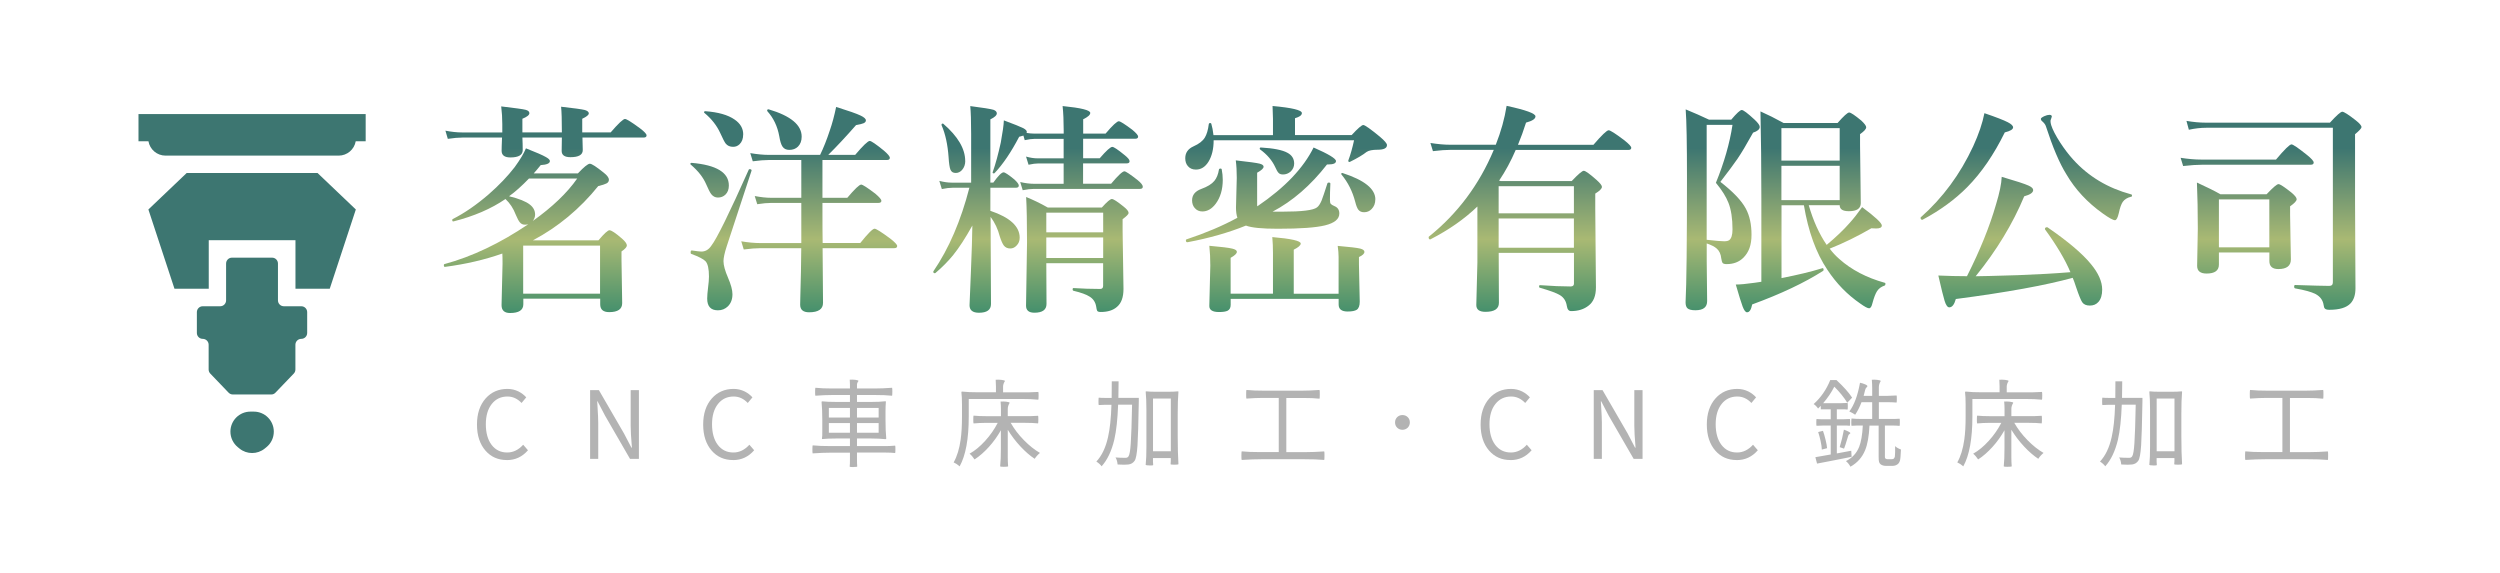 <?xml version="1.0" encoding="UTF-8"?>
<svg id="_圖層_2" data-name="圖層 2" xmlns="http://www.w3.org/2000/svg" xmlns:xlink="http://www.w3.org/1999/xlink" viewBox="0 0 480 110">
  <defs>
    <style>
      .cls-1 {
        fill: url(#_未命名漸層_29-6);
      }

      .cls-2 {
        fill: url(#_未命名漸層_29-2);
      }

      .cls-3 {
        fill: url(#_未命名漸層_29-8);
      }

      .cls-4 {
        fill: url(#_未命名漸層_29-5);
      }

      .cls-5 {
        fill: url(#_未命名漸層_29);
      }

      .cls-6 {
        fill: #b3b3b3;
      }

      .cls-7 {
        fill: #3d7671;
      }

      .cls-8 {
        fill: url(#_未命名漸層_29-7);
      }

      .cls-9 {
        fill: url(#_未命名漸層_29-4);
      }

      .cls-10 {
        fill: url(#_未命名漸層_29-3);
      }
    </style>
    <linearGradient id="_未命名漸層_29" data-name="未命名漸層 29" x1="104.66" y1="65.01" x2="104.66" y2="26.91" gradientUnits="userSpaceOnUse">
      <stop offset="0" stop-color="#21816a"/>
      <stop offset=".5" stop-color="#a9b973"/>
      <stop offset=".89" stop-color="#4d8071"/>
      <stop offset=".96" stop-color="#3d7671"/>
    </linearGradient>
    <linearGradient id="_未命名漸層_29-2" data-name="未命名漸層 29" x1="152.41" y1="65.01" x2="152.41" y2="26.91" xlink:href="#_未命名漸層_29"/>
    <linearGradient id="_未命名漸層_29-3" data-name="未命名漸層 29" x1="199.3" y1="65.01" x2="199.3" y2="26.91" xlink:href="#_未命名漸層_29"/>
    <linearGradient id="_未命名漸層_29-4" data-name="未命名漸層 29" x1="246.92" y1="65.01" x2="246.92" y2="26.91" xlink:href="#_未命名漸層_29"/>
    <linearGradient id="_未命名漸層_29-5" data-name="未命名漸層 29" x1="293.73" y1="65.01" x2="293.73" y2="26.91" xlink:href="#_未命名漸層_29"/>
    <linearGradient id="_未命名漸層_29-6" data-name="未命名漸層 29" x1="342.82" y1="65.01" x2="342.82" y2="26.91" xlink:href="#_未命名漸層_29"/>
    <linearGradient id="_未命名漸層_29-7" data-name="未命名漸層 29" x1="389.05" y1="65.01" x2="389.05" y2="26.91" xlink:href="#_未命名漸層_29"/>
    <linearGradient id="_未命名漸層_29-8" data-name="未命名漸層 29" x1="436.04" y1="65.01" x2="436.04" y2="26.91" xlink:href="#_未命名漸層_29"/>
  </defs>
  <g>
    <path class="cls-5" d="M101.44,43.06c-.28.06-.5.08-.65.08-.41,0-.73-.15-.97-.44-.22-.25-.49-.75-.8-1.49-.45-1.19-1.11-2.19-1.97-3-2.74,1.88-6.07,3.31-9.97,4.3-.17.03-.25-.06-.25-.27,0-.08.03-.14.08-.17,2.27-1.15,4.58-2.74,6.93-4.77,1.97-1.72,3.63-3.46,4.98-5.21,1.06-1.46,1.78-2.66,2.16-3.61,1.96.77,3.24,1.33,3.84,1.68.5.28.76.53.76.76,0,.45-.59.71-1.76.78-.18.22-.42.51-.71.86-.34.39-.55.64-.63.73h8.48c1.16-1.23,1.92-1.85,2.29-1.85s1.24.57,2.67,1.72c.66.52.99.97.99,1.36,0,.31-.16.55-.48.71-.29.15-.82.32-1.57.5-3.53,4.38-7.71,7.85-12.53,10.41h12.58c1.09-1.29,1.79-1.93,2.1-1.93.38,0,1.18.53,2.41,1.6.63.55.94.99.94,1.32,0,.29-.34.68-1.03,1.15v1.64l.13,8.29c0,1.15-.83,1.72-2.5,1.72-1.15,0-1.72-.5-1.72-1.51v-1.07h-14.76v1.07c0,1.12-.85,1.68-2.54,1.68-1.09,0-1.64-.5-1.64-1.51l.19-7.98c0-.87-.01-1.51-.04-1.93-3.37,1.19-7.04,2.04-11,2.56-.15.03-.23-.08-.23-.34,0-.11.03-.17.1-.19,5.32-1.44,10.7-4,16.15-7.68ZM100.3,26.41c.04.8.06,1.6.06,2.41,0,.94-.79,1.41-2.37,1.41-1.12,0-1.68-.43-1.68-1.28,0-.11,0-.43.02-.94.03-.62.05-1.15.06-1.6h-7.58c-.77,0-1.71.08-2.83.25l-.46-1.57c1.13.22,2.2.34,3.21.34h7.71v-1.6c0-1.15-.07-2.28-.21-3.4,2.62.31,4.18.52,4.68.65.49.13.73.34.73.65,0,.35-.45.71-1.34,1.07v2.62h7.58c0-2.35-.05-4-.15-4.93,2.44.27,3.95.48,4.56.63.5.15.76.37.76.65,0,.29-.42.64-1.26,1.03v2.62h5.46c1.48-1.72,2.4-2.58,2.75-2.58.29,0,1.26.6,2.9,1.81.83.63,1.24,1.08,1.24,1.34,0,.28-.19.42-.57.42h-11.74l.06,2.41c0,.91-.79,1.36-2.37,1.36-1.12,0-1.68-.4-1.68-1.2l.04-2.58h-7.58ZM102.3,42.43c3.78-2.7,6.62-5.42,8.52-8.15h-9.26c-1.36,1.41-2.63,2.55-3.82,3.4,1.89.46,3.22.99,3.99,1.6.67.52,1.01,1.16,1.01,1.93,0,.42-.15.83-.44,1.22ZM115.21,56.39v-9.24h-14.76v9.24h14.76Z"/>
    <path class="cls-2" d="M139.94,35.62c0,.74-.22,1.33-.67,1.76-.38.36-.85.55-1.43.55-.52,0-.94-.22-1.28-.65-.24-.31-.56-.94-.97-1.89-.56-1.32-1.55-2.58-2.96-3.78-.06-.04-.08-.08-.08-.13,0-.14.08-.21.25-.21,4.76.41,7.14,1.85,7.14,4.35ZM144.29,32.79l-4.77,14.53c-.41,1.26-.61,2.2-.61,2.83,0,.78.29,1.83.86,3.15.57,1.32.86,2.38.86,3.19,0,.97-.29,1.74-.88,2.33-.52.5-1.15.76-1.91.76-1.37,0-2.06-.75-2.06-2.25,0-.52.06-1.23.17-2.14.11-.85.17-1.55.17-2.1,0-1.47-.22-2.44-.65-2.92-.39-.42-1.32-.9-2.77-1.43-.07-.03-.1-.11-.1-.25,0-.29.08-.43.25-.4.95.14,1.55.21,1.81.21.78,0,1.43-.38,1.93-1.15,1.04-1.33,3.43-6.19,7.18-14.59.03-.06.08-.08.15-.08.25,0,.38.08.38.25v.06ZM142.69,25.82c0,.8-.23,1.42-.69,1.87-.35.34-.76.5-1.24.5-.62,0-1.09-.21-1.43-.63-.22-.29-.57-.96-1.03-1.99-.67-1.47-1.69-2.76-3.04-3.88-.06-.04-.08-.08-.08-.13,0-.14.08-.21.25-.21,2.46.18,4.33.71,5.61,1.6,1.11.76,1.66,1.71,1.66,2.88ZM157.47,29.72c.64-1.32,1.27-2.89,1.87-4.72.45-1.29.85-2.78,1.2-4.47,2.37.74,3.93,1.29,4.7,1.66.67.32,1.01.63,1.01.92,0,.24-.15.42-.44.55-.25.11-.73.23-1.45.36-1.96,2.24-3.74,4.14-5.33,5.71h5.17c1.51-1.78,2.44-2.67,2.79-2.67.29,0,1.2.62,2.71,1.85.77.66,1.15,1.12,1.15,1.39,0,.28-.18.42-.55.42h-12.39v7.26h4.77c1.43-1.69,2.32-2.54,2.67-2.54.28,0,1.19.59,2.73,1.76.77.66,1.15,1.11,1.15,1.34,0,.28-.19.42-.57.42h-10.75v1.15c0,2.9.01,5.08.04,6.55h7.22c1.47-1.83,2.39-2.75,2.75-2.75.29,0,1.29.63,3,1.89.9.7,1.34,1.18,1.34,1.43,0,.28-.19.42-.57.42h-13.75c.06,6.3.08,9.8.08,10.5,0,1.2-.89,1.81-2.67,1.81-1.15,0-1.72-.49-1.72-1.47,0-.24.01-.86.04-1.87.1-3.08.15-6.07.17-8.97h-7.83c-.85,0-1.92.08-3.21.25l-.48-1.57c1.3.22,2.53.34,3.7.34h7.83v-7.71h-5.75c-.74,0-1.65.08-2.71.25l-.48-1.57c1.15.22,2.21.34,3.19.34h5.75v-7.26h-6.19c-.83,0-1.87.08-3.13.25l-.48-1.57c1.3.22,2.51.34,3.61.34h9.81ZM153.92,26.24c0,.8-.24,1.44-.71,1.91-.43.42-.99.63-1.66.63-.6,0-1.04-.22-1.32-.65-.25-.38-.46-1.04-.61-1.97-.34-1.89-1.1-3.49-2.29-4.81-.03-.04-.04-.08-.04-.13,0-.15.08-.23.25-.23h.04c4.23,1.25,6.34,3,6.34,5.25Z"/>
    <path class="cls-10" d="M186.69,43.31c-1.32,2.37-2.54,4.25-3.67,5.65-.94,1.16-2.08,2.32-3.42,3.46-.03.03-.06.04-.1.04-.21,0-.31-.1-.31-.29,0-.03,0-.06.02-.08,2.98-4.37,5.28-9.71,6.91-16.04h-3.23c-.56,0-1.25.08-2.06.25l-.48-1.57c.84.22,1.64.34,2.41.34h3.7v-9.32c0-2.48-.06-4.27-.17-5.38,2.42.31,3.91.55,4.45.71.43.15.65.39.65.69,0,.36-.41.75-1.24,1.15v12.14h.57c.94-1.32,1.6-1.97,1.97-1.97.27,0,.95.46,2.06,1.36.57.53.86.92.86,1.18,0,.28-.19.42-.57.42h-4.89v4.43c3.75,1.26,5.63,2.98,5.63,5.17,0,.6-.2,1.11-.61,1.51-.34.36-.73.55-1.2.55-.53,0-.94-.19-1.24-.57-.25-.34-.51-.92-.78-1.76-.35-1.39-.94-2.63-1.76-3.74l.08,16.73c0,1.12-.77,1.68-2.31,1.68-1.2,0-1.81-.48-1.81-1.43,0-.31.09-2.51.27-6.61.15-3.58.24-6.48.27-8.69ZM185.33,30.9c0,.67-.2,1.24-.59,1.7-.35.41-.76.61-1.24.61-.52,0-.86-.22-1.03-.67-.15-.39-.27-1.17-.34-2.33-.17-2.44-.62-4.49-1.34-6.15-.01-.03-.02-.06-.02-.08,0-.17.08-.25.25-.25.04,0,.08.01.1.04,2.8,2.42,4.2,4.8,4.2,7.14ZM196.5,26.03c-.06.03-.33.1-.82.23-1.54,2.95-3.11,5.27-4.7,6.95-.04.06-.1.08-.17.08-.15,0-.23-.06-.23-.19,0-.03,0-.05.02-.06.55-1.54,1.06-3.43,1.55-5.67.36-1.96.56-3.38.59-4.26,1.96.73,3.2,1.23,3.72,1.49.46.25.69.49.69.71,0,.08-.02.15-.06.21.52.08,1.01.13,1.47.13h5.67v-.57c0-1.81-.07-3.38-.21-4.72,3.54.35,5.31.79,5.31,1.32,0,.38-.46.78-1.36,1.22v2.75h4.3c1.34-1.58,2.19-2.37,2.54-2.37.28,0,1.15.55,2.6,1.64.74.62,1.11,1.05,1.11,1.3,0,.28-.19.42-.57.42h-9.99v3.74h3.19c1.26-1.46,2.06-2.18,2.41-2.18.29,0,1.07.52,2.33,1.55.66.52.99.92.99,1.2s-.19.42-.57.42h-8.36v3.91h5.38c1.34-1.6,2.2-2.39,2.56-2.39.25,0,1.08.55,2.5,1.66.69.56,1.03.99,1.03,1.3,0,.28-.19.42-.57.42h-20.35c-.57,0-1.29.08-2.14.25l-.48-1.57c.95.22,1.85.34,2.71.34h5.63v-3.91h-4.85c-.5,0-1.13.08-1.89.25l-.48-1.57c.77.22,1.5.34,2.2.34h5.02v-3.74h-5.58c-.48,0-1.11.08-1.89.25l-.25-.86ZM211.81,50.53h-10.92c.03,2.55.04,5.16.04,7.83,0,1.12-.78,1.68-2.33,1.68-1.06,0-1.6-.45-1.6-1.34l.19-12.11c0-3.89-.06-6.81-.17-8.76,1.33.53,2.72,1.2,4.16,2.02h10.37c.98-1.09,1.62-1.64,1.93-1.64s1.05.49,2.27,1.47c.63.5.94.9.94,1.2,0,.25-.39.65-1.15,1.2v2.2l.17,11.19c0,1.6-.41,2.74-1.24,3.44-.74.66-1.78.99-3.11.99-.36,0-.6-.07-.69-.21-.08-.13-.15-.41-.21-.86-.14-.81-.55-1.44-1.24-1.87-.62-.41-1.65-.78-3.11-1.13-.11-.03-.17-.13-.17-.29,0-.15.06-.23.17-.23,1.74.11,3.44.17,5.12.17.38,0,.57-.2.57-.59v-4.35ZM211.81,44.61v-3.78h-10.92v3.78h10.92ZM211.81,49.54v-3.95h-10.92v3.95h10.92Z"/>
    <path class="cls-9" d="M232.97,25.94h11.44v-3.13c0-.32-.03-1.14-.08-2.46,3.75.34,5.63.79,5.63,1.36,0,.41-.44.73-1.32.99v3.23h10.88c1.19-1.29,1.93-1.93,2.23-1.93s1.37.75,3.19,2.25c.91.77,1.36,1.3,1.36,1.6,0,.6-.6.9-1.81.9-.98,0-1.68.14-2.1.42-.7.56-1.77,1.2-3.21,1.91-.03.01-.06.02-.08.02-.15,0-.23-.08-.23-.23,0-.03,0-.06.02-.1.42-1.11.78-2.39,1.09-3.84h-26.96c0,1.67-.33,3.04-.99,4.12-.63,1.01-1.44,1.51-2.41,1.51-.66,0-1.18-.22-1.55-.67-.34-.39-.5-.9-.5-1.51,0-1.05.53-1.81,1.6-2.29,1.04-.46,1.76-1.02,2.16-1.68.36-.59.62-1.45.76-2.58.03-.14.12-.21.27-.21.1,0,.17.04.21.13.18.59.32,1.32.42,2.2ZM244.34,40.64h1.89c3.72,0,5.93-.27,6.63-.82.31-.22.6-.66.88-1.3.22-.56.6-1.67,1.13-3.34.04-.08.13-.13.25-.13.21,0,.31.07.31.21-.06,1.16-.08,2.2-.08,3.11,0,.38.05.63.15.76.11.14.35.29.71.44.63.25.94.73.94,1.43,0,1.06-.92,1.82-2.75,2.27-1.72.43-4.75.65-9.07.65-3.02,0-5.06-.2-6.11-.61-3.3,1.34-7.03,2.41-11.19,3.19-.22.04-.34-.08-.34-.38,0-.07.03-.12.08-.15,3.68-1.22,6.95-2.6,9.81-4.16-.18-.52-.27-1.17-.27-1.95l.15-5.71c0-1.25-.06-2.37-.19-3.36,2.51.28,4.03.49,4.58.63.5.13.76.32.76.59,0,.31-.41.69-1.24,1.15v6.11c0,.17.01.28.04.34,2.69-1.83,4.91-3.68,6.68-5.54,1.79-1.89,3.16-3.81,4.12-5.75,2.87,1.26,4.3,2.13,4.3,2.6,0,.43-.48.65-1.45.65h-.27c-3.12,4.02-6.61,7.04-10.46,9.07ZM234.56,32.47c.14.71.21,1.4.21,2.06,0,1.86-.46,3.39-1.36,4.6-.74.98-1.6,1.47-2.56,1.47-.6,0-1.09-.22-1.47-.67-.34-.39-.5-.88-.5-1.47,0-1.02.59-1.75,1.76-2.18,1.19-.43,2.03-.95,2.52-1.55.43-.52.73-1.25.88-2.18.03-.13.13-.19.29-.19.13,0,.2.04.23.13ZM257.01,57.38h-20.72v1.15c0,.55-.2.92-.59,1.13-.35.17-.9.25-1.66.25-1.23,0-1.85-.39-1.85-1.15l.19-7.75c0-1.36-.06-2.63-.19-3.82,2.3.2,3.77.38,4.43.55.57.14.86.34.86.61,0,.32-.4.71-1.2,1.15v6.89h8.13v-7.87c0-1.01-.04-2.01-.13-3,3.64.31,5.46.72,5.46,1.24,0,.34-.45.73-1.34,1.18v8.46h8.61v-7.05c0-.63-.06-1.34-.17-2.14,2.3.2,3.74.37,4.33.52.53.14.8.35.8.63,0,.34-.35.67-1.05.99v1.43l.15,7.14c0,.77-.19,1.29-.57,1.55-.34.22-.92.34-1.76.34-1.15,0-1.72-.45-1.72-1.34v-1.07ZM248.48,31.4c0,.6-.23,1.12-.69,1.55-.42.36-.9.55-1.45.55-.38,0-.67-.1-.86-.31-.2-.21-.41-.59-.65-1.13-.59-1.27-1.55-2.39-2.88-3.36-.06-.04-.08-.1-.08-.17,0-.14.07-.21.21-.21,2.44.14,4.14.48,5.1,1.01.87.46,1.3,1.15,1.3,2.08ZM264.06,38.29c0,.76-.24,1.37-.71,1.85-.39.41-.88.61-1.45.61-.49,0-.86-.17-1.11-.5-.21-.28-.41-.78-.59-1.51-.52-1.99-1.39-3.72-2.62-5.21-.04-.04-.06-.09-.06-.15,0-.11.06-.17.17-.17.03,0,.06,0,.1.02,4.19,1.36,6.28,3.04,6.28,5.06Z"/>
    <path class="cls-4" d="M291.02,28.78c-.91,2.13-1.97,4.09-3.19,5.9l.29.08h13.65c1.25-1.32,2.02-1.97,2.31-1.97.32,0,1.14.59,2.46,1.76.69.62,1.03,1.06,1.03,1.32,0,.35-.43.78-1.28,1.3v2.92l.13,15.08c0,1.61-.46,2.77-1.39,3.49-.88.71-2.01,1.07-3.38,1.07-.45,0-.72-.33-.82-.99-.14-.92-.57-1.61-1.3-2.06-.66-.41-1.95-.88-3.86-1.43-.11-.01-.17-.1-.17-.25,0-.17.06-.25.17-.25,2.35.17,4.31.25,5.88.25.43,0,.65-.18.65-.55v-5.9h-14.45c.03,3.09.04,6.29.04,9.6,0,1.15-.86,1.72-2.58,1.72-1.18,0-1.76-.43-1.76-1.3l.21-8.17v-10.75c-2.48,2.39-5.48,4.49-9.01,6.3-.01.01-.03.02-.04.02-.21,0-.31-.13-.31-.4,0-.06.01-.1.04-.13,5.51-4.42,9.67-9.98,12.47-16.67h-8.23c-.94,0-2.09.08-3.46.25l-.48-1.57c1.37.22,2.65.34,3.82.34h8.73c1.01-2.56,1.7-5.05,2.08-7.47,3.7.8,5.54,1.47,5.54,2.02,0,.48-.6.88-1.81,1.2-.48,1.5-.99,2.92-1.55,4.26h14.49c1.6-1.86,2.57-2.79,2.92-2.79.31,0,1.32.64,3.02,1.93.88.7,1.32,1.18,1.32,1.43,0,.28-.18.42-.55.42h-21.63ZM287.74,40.96h14.45v-5.21h-14.45v5.21ZM287.74,41.94v5.63h14.45v-5.63h-14.45Z"/>
    <path class="cls-1" d="M327.69,46.75v3.4l.08,7.66c0,1.18-.75,1.76-2.25,1.76-.76,0-1.27-.13-1.55-.4-.22-.22-.34-.6-.34-1.11.18-3.49.27-11.44.27-23.85,0-6.61-.08-11.01-.25-13.21,1.61.66,3.1,1.32,4.47,1.97h4.28c1.04-1.23,1.71-1.85,2.02-1.85s1.13.62,2.46,1.85c.66.62.99,1.08.99,1.39,0,.46-.43.83-1.28,1.11-1.25,2.25-2.24,3.92-2.98,5-.62.91-1.71,2.39-3.3,4.45,2.44,1.89,4.07,3.6,4.89,5.14.73,1.36,1.09,3.03,1.09,5.02s-.52,3.35-1.55,4.39c-.83.83-1.9,1.24-3.23,1.24-.39,0-.65-.08-.78-.23-.1-.14-.18-.43-.25-.88-.08-.8-.36-1.41-.84-1.85-.41-.38-1.06-.71-1.95-1.01ZM327.69,46.04c1.79.2,2.94.29,3.44.29.34,0,.62-.07.86-.21.43-.31.65-1,.65-2.08,0-2.09-.26-3.79-.78-5.1-.45-1.16-1.25-2.44-2.41-3.84,1.58-3.86,2.65-7.57,3.19-11.13h-4.96v22.07ZM347.28,39.4c.85,2.97,2,5.51,3.44,7.62,1.81-1.51,3.25-2.89,4.35-4.14.8-.88,1.62-1.92,2.46-3.11,2.52,1.88,3.78,3.05,3.78,3.53,0,.38-.36.57-1.09.57-.25,0-.56-.01-.92-.04-2.65,1.54-5.31,2.84-8,3.91.55.73,1.16,1.39,1.85,1.99,2.32,2.07,5.23,3.59,8.71,4.56.1.01.15.08.15.21,0,.18-.06.29-.19.34-.63.21-1.11.57-1.43,1.07-.29.45-.59,1.21-.88,2.29-.15.66-.37.99-.65.99s-.84-.3-1.68-.9c-2.49-1.71-4.6-3.87-6.32-6.49-2.17-3.22-3.67-7.35-4.51-12.39h-4.3v13.98c3.09-.6,5.7-1.23,7.83-1.89.01-.01.03-.02.04-.02.14,0,.21.1.21.31,0,.1-.03.17-.08.21-3.6,2.3-8.14,4.44-13.63,6.45-.2,1.01-.52,1.51-.99,1.51-.28,0-.56-.36-.84-1.09-.25-.66-.69-2.07-1.32-4.24.81,0,2.02-.11,3.63-.34l1.28-.19v-16.02c0-6.16-.06-11.72-.17-16.69,1.4.62,2.88,1.36,4.45,2.23h10.35c1.18-1.34,1.92-2.02,2.23-2.02s1.08.52,2.33,1.55c.63.59.94,1.02.94,1.28,0,.34-.39.78-1.18,1.32v2.16c.03,2.65.06,5.28.1,7.92.03,1.89.04,2.95.04,3.17,0,1.04-.76,1.55-2.29,1.55-1.18,0-1.76-.38-1.76-1.15h-5.94ZM353.22,30.84v-6.24h-11.19v6.24h11.19ZM353.22,38.42v-6.59h-11.19v6.59h11.19Z"/>
    <path class="cls-8" d="M386.52,24.43c0,.41-.53.73-1.6.99-2.1,4.27-4.5,7.77-7.2,10.5-2.35,2.38-5.21,4.47-8.57,6.26-.01.01-.04.02-.06.02-.22,0-.34-.13-.34-.38,0-.04.01-.08.04-.1,4.21-3.72,7.57-8.27,10.06-13.63,1.06-2.31,1.78-4.43,2.16-6.36,2.23.76,3.72,1.34,4.49,1.74.67.35,1.01.67,1.01.97ZM397.96,53.34c-5.24,1.44-12.72,2.8-22.44,4.07-.29,1.06-.71,1.6-1.26,1.6-.34,0-.64-.42-.9-1.26-.22-.7-.62-2.32-1.2-4.85,1.85.08,3.68.13,5.5.13,2.49-4.93,4.35-9.52,5.58-13.79.67-2.2,1.04-3.96,1.09-5.29,2.76.81,4.47,1.37,5.14,1.68.6.27.9.55.9.86,0,.49-.57.89-1.72,1.2-2.21,5.31-5.32,10.42-9.32,15.35.85,0,3.58-.07,8.17-.21,3.75-.14,7.09-.33,10.02-.57-.99-2.38-2.62-5.12-4.87-8.21-.01-.03-.02-.06-.02-.08,0-.22.13-.34.4-.34.04,0,.08,0,.1.02,3.91,2.69,6.68,5.03,8.31,7.03,1.46,1.75,2.18,3.39,2.18,4.93,0,1.02-.24,1.81-.71,2.35-.42.48-.97.71-1.66.71s-1.18-.22-1.47-.65c-.25-.38-.64-1.32-1.15-2.83-.28-.87-.5-1.48-.67-1.85ZM409.17,37.77c-.73.18-1.26.51-1.6.99-.29.43-.55,1.15-.76,2.16-.21.91-.46,1.36-.73,1.36-.36,0-1.14-.43-2.33-1.28-2.97-2.11-5.31-4.63-7.01-7.54-1.32-2.11-2.63-5.21-3.95-9.28-.11-.29-.33-.58-.65-.86-.2-.15-.29-.32-.29-.5,0-.14.22-.31.67-.52.38-.17.7-.25.97-.25.31,0,.46.11.46.34,0,.06-.06.23-.17.52-.06.11-.08.22-.08.34,0,.21.04.47.13.78.28.88.86,2,1.74,3.36.78,1.2,1.61,2.29,2.48,3.25,2.94,3.25,6.65,5.47,11.13,6.68.11.01.17.09.17.23s-.06.22-.17.23Z"/>
    <path class="cls-3" d="M419.16,31.87l-.48-1.57c1.41.22,2.74.34,3.99.34h14.32c1.64-1.95,2.63-2.92,2.98-2.92.28,0,1.27.67,2.96,2.02.87.7,1.3,1.19,1.3,1.47s-.19.42-.57.42h-20.81c-1.01,0-2.24.08-3.7.25ZM452.17,25.76v13.12l.08,16.46c0,1.26-.31,2.23-.94,2.9-.78.83-2.14,1.24-4.07,1.24-.43,0-.72-.08-.86-.23-.13-.13-.21-.36-.25-.71-.14-.91-.65-1.6-1.53-2.08-.8-.41-2.11-.77-3.93-1.09-.13-.03-.19-.14-.19-.34,0-.21.06-.31.19-.31,3.43.11,5.61.17,6.55.17.46,0,.69-.23.69-.69v-29.67h-24.33c-1.06,0-2.17.13-3.32.38l-.46-1.7c1.29.22,2.52.34,3.7.34h23.85c1.27-1.4,2.06-2.1,2.37-2.1s1.2.56,2.62,1.68c.71.56,1.07.99,1.07,1.28,0,.21-.41.67-1.24,1.36ZM435.71,48.47h-9.68v2.33c0,1.15-.79,1.72-2.37,1.72-1.2,0-1.81-.49-1.81-1.47l.13-7.18c0-3.25-.06-6.19-.17-8.82,1.97.9,3.48,1.65,4.51,2.25h8.86c1.23-1.3,1.99-1.95,2.29-1.95s1.11.53,2.46,1.6c.69.57,1.03,1.01,1.03,1.3,0,.32-.42.78-1.26,1.36v1.68l.15,8.52c0,1.23-.81,1.85-2.41,1.85-1.15,0-1.72-.52-1.72-1.55v-1.64ZM435.71,47.49v-9.2h-9.68v9.2h9.68Z"/>
  </g>
  <g>
    <path class="cls-6" d="M97.32,88.33c-1.68,0-3.05-.6-4.1-1.8-1.09-1.25-1.64-2.92-1.64-5.02s.56-3.77,1.67-5.02c1.08-1.21,2.47-1.82,4.18-1.82.74,0,1.45.16,2.12.49.58.29,1.07.67,1.49,1.13l-.9,1.08c-.79-.83-1.69-1.24-2.7-1.24-1.25,0-2.25.47-3.01,1.42-.77.97-1.15,2.27-1.15,3.91s.37,2.99,1.11,3.96c.74.97,1.74,1.46,3,1.46,1.14,0,2.16-.5,3.06-1.49l.92,1.06c-1.09,1.26-2.44,1.89-4.05,1.89Z"/>
    <path class="cls-6" d="M113.3,88.1v-13.19h1.69l4.82,8.32,1.42,2.72h.09v-.11c-.16-1.82-.23-3.18-.23-4.07v-6.86h1.58v13.19h-1.71l-4.81-8.33-1.42-2.72h-.07c.01.25.04.64.07,1.15.08,1.32.13,2.31.13,2.97v6.93h-1.57Z"/>
    <path class="cls-6" d="M140.75,88.33c-1.68,0-3.05-.6-4.1-1.8-1.09-1.25-1.64-2.92-1.64-5.02s.56-3.77,1.67-5.02c1.08-1.21,2.47-1.82,4.18-1.82.74,0,1.45.16,2.12.49.58.29,1.07.67,1.49,1.13l-.9,1.08c-.79-.83-1.69-1.24-2.7-1.24-1.25,0-2.25.47-3.01,1.42-.77.97-1.15,2.27-1.15,3.91s.37,2.99,1.11,3.96c.74.97,1.74,1.46,3,1.46,1.14,0,2.16-.5,3.06-1.49l.92,1.06c-1.09,1.26-2.44,1.89-4.05,1.89Z"/>
    <path class="cls-6" d="M163.88,89.68c-.47,0-.71-.03-.74-.09.04-.32.05-.77.05-1.33v-1.35h-3.58c-1.12,0-2.31.05-3.58.14-.04-.07-.05-.33-.05-.77s.02-.69.05-.77c.94.1,2.13.14,3.58.14h3.58v-1.46h-2.66c-1.12,0-2,.04-2.65.11-.05,0-.07-.04-.07-.11.06-.23.08-.69.07-1.39v-2.12c0-1.42-.05-2.59-.14-3.51,0-.07.05-.11.14-.11.65.07,1.53.11,2.65.11h2.66v-1.33h-3.33c-1.03,0-2.14.05-3.31.14-.04-.07-.05-.33-.05-.76s.02-.69.05-.77c.89.1,1.99.14,3.31.14h3.33v-.81c0-.23-.01-.52-.04-.88.32-.02.67-.02,1.03.02.43.05.65.13.65.23-.19.24-.29.48-.29.72v.72h3.37c1.06,0,2.18-.05,3.37-.14.04.07.05.33.05.77s-.02.69-.05.76c-.89-.1-2.01-.14-3.37-.14h-3.37v1.33h2.74c1.03,0,1.94-.04,2.74-.13.05,0,.07.04.07.13-.05.58-.07,1.16-.07,1.75v1.76c0,1.42.05,2.59.14,3.51,0,.08-.05.13-.14.13-.79-.08-1.7-.13-2.74-.13h-2.74v1.46h5.49c.54,0,1.15-.03,1.84-.09.04.05.05.29.05.71s-.02.66-.05.71c-.5-.06-1.12-.09-1.84-.09h-5.49v1.35c0,.56.02,1.01.05,1.33-.02.06-.26.09-.72.09ZM159.14,80.16h4.05v-1.84h-4.05v1.84ZM159.14,83.08h4.05v-1.85h-4.05v1.85ZM164.54,80.16h4.16v-1.84h-4.16v1.84ZM164.54,83.08h4.16v-1.85h-4.16v1.85Z"/>
    <path class="cls-6" d="M184.25,89.54c-.34-.31-.72-.56-1.15-.76.65-1.14,1.1-2.61,1.35-4.41.17-1.2.25-2.66.25-4.39v-2.34c0-.97-.04-1.75-.11-2.32,0-.1.04-.14.11-.14.86.1,1.95.14,3.26.14h3.26v-1.17c0-.47-.02-.88-.05-1.24.34-.02.7-.02,1.08.02.47.05.7.13.7.23-.24.36-.36.72-.36,1.08v1.08h5.08c.38,0,.95-.02,1.69-.07.04.04.05.28.05.72s-.02.7-.05.77c-.89-.1-2-.14-3.33-.14h-10.03v3.38c0,4.26-.58,7.45-1.75,9.56ZM192.82,89.63c-.46,0-.72-.03-.79-.09.1-.92.14-2.08.14-3.46v-3.47c-.66,1.16-1.43,2.24-2.32,3.22-.89.98-1.8,1.78-2.74,2.38-.28-.43-.59-.8-.95-1.1,1.03-.58,2.04-1.41,3.02-2.5.96-1.06,1.75-2.2,2.38-3.42h-2.32c-.77,0-1.54.04-2.32.11-.04-.06-.05-.31-.05-.76s.02-.69.05-.74c.65.07,1.52.11,2.63.11h2.63v-1.37c0-.41-.02-.89-.07-1.44.34-.02.69-.02,1.06.02.46.05.68.13.68.23-.24.38-.36.77-.36,1.15v1.4h4.36c.32,0,.81-.02,1.46-.07.04.04.05.27.05.71s-.02.69-.05.75c-.65-.07-1.52-.11-2.63-.11h-2.63c.66,1.16,1.5,2.27,2.53,3.32,1.03,1.05,2.06,1.87,3.09,2.46-.42.35-.76.73-1.01,1.13-.91-.6-1.83-1.4-2.75-2.39s-1.73-2.06-2.42-3.19v5.27c0,.59.02,1.17.07,1.75-.04.06-.28.09-.74.09Z"/>
    <path class="cls-6" d="M211.53,89.56c-.22-.32-.56-.64-1.03-.94,1.03-1.1,1.78-2.65,2.23-4.64.37-1.6.59-3.68.67-6.26h-1.22c-.42,0-.83.02-1.22.05-.04-.02-.05-.26-.05-.71s.02-.69.05-.71c.31.04.73.05,1.24.05h1.24l.02-3.19h1.31l-.02,1.6-.02,1.58h3.92v.68c-.07,4.22-.16,7.03-.25,8.42-.11,1.62-.29,2.62-.56,2.99-.28.4-.67.63-1.17.7-.44.06-1.14.06-2.09,0-.05-.55-.18-1-.4-1.35.55.05,1.19.07,1.91.07.26.01.46-.08.59-.29.19-.26.34-1.12.43-2.56.1-1.42.18-3.87.25-7.36h-2.68c-.1,2.77-.34,5.02-.74,6.75-.52,2.17-1.33,3.87-2.43,5.09ZM220.73,89.36c-.43,0-.68-.03-.76-.09.1-.92.14-2.09.14-3.51v-7.04c0-1.42-.05-2.59-.14-3.51,0-.05.05-.07.14-.07.48.05.98.07,1.49.07h3.01c.5,0,1.01-.02,1.51-.07.1,0,.14.02.14.07-.1,1.13-.14,2.54-.14,4.25v4.27c0,2.16.05,3.96.14,5.4-.07.06-.34.09-.79.09s-.7-.03-.72-.09c.02-.19.04-.39.04-.59v-.59h-3.42v.67c0,.23.01.45.04.67-.01.06-.24.09-.68.09ZM221.38,86.64h3.42v-10.12h-3.42v10.12Z"/>
    <path class="cls-6" d="M238.4,88.3c-.04-.07-.05-.35-.05-.82s.02-.75.05-.82c.94.1,2.12.14,3.56.14h3.56v-10.4h-3.11c-.86,0-1.9.04-3.1.13-.04-.06-.05-.33-.05-.82s.02-.77.05-.84c.92.1,2.09.14,3.51.14h7.02c1.09,0,2.26-.05,3.51-.14.04.07.05.35.05.84s-.02.77-.05.84c-.84-.1-1.9-.14-3.19-.14h-3.19v10.4h3.64c1.14,0,2.35-.05,3.64-.14.04.07.05.35.05.82s-.02.75-.05.82c-1.06-.1-2.38-.14-3.96-.14h-7.94c-1.24,0-2.56.05-3.96.14Z"/>
    <path class="cls-6" d="M269.27,82.52c-.38,0-.72-.13-1.01-.4-.28-.28-.41-.61-.41-1.02s.14-.74.41-1.01c.28-.27.61-.4,1.01-.4s.73.13,1.01.4.41.61.41,1.01-.14.74-.41,1.02c-.29.26-.62.4-1.01.4Z"/>
    <path class="cls-6" d="M290.02,88.33c-1.68,0-3.05-.6-4.1-1.8-1.09-1.25-1.64-2.92-1.64-5.02s.56-3.77,1.67-5.02c1.08-1.21,2.47-1.82,4.18-1.82.74,0,1.45.16,2.12.49.58.29,1.07.67,1.49,1.13l-.9,1.08c-.79-.83-1.69-1.24-2.7-1.24-1.25,0-2.25.47-3.01,1.42-.77.97-1.15,2.27-1.15,3.91s.37,2.99,1.11,3.96c.74.97,1.74,1.46,3,1.46,1.14,0,2.16-.5,3.06-1.49l.92,1.06c-1.09,1.26-2.44,1.89-4.05,1.89Z"/>
    <path class="cls-6" d="M306,88.1v-13.19h1.69l4.82,8.32,1.42,2.72h.09v-.11c-.16-1.82-.23-3.18-.23-4.07v-6.86h1.58v13.19h-1.71l-4.81-8.33-1.42-2.72h-.07c.01.25.04.64.07,1.15.08,1.32.13,2.31.13,2.97v6.93h-1.57Z"/>
    <path class="cls-6" d="M333.45,88.33c-1.68,0-3.05-.6-4.1-1.8-1.09-1.25-1.64-2.92-1.64-5.02s.56-3.77,1.67-5.02c1.08-1.21,2.47-1.82,4.18-1.82.74,0,1.45.16,2.12.49.58.29,1.07.67,1.49,1.13l-.9,1.08c-.79-.83-1.69-1.24-2.7-1.24-1.25,0-2.25.47-3.01,1.42-.77.97-1.15,2.27-1.15,3.91s.37,2.99,1.11,3.96c.74.97,1.74,1.46,3,1.46,1.14,0,2.16-.5,3.06-1.49l.92,1.06c-1.09,1.26-2.44,1.89-4.05,1.89Z"/>
    <path class="cls-6" d="M348.87,89l-.32-1.22,2.95-.52v-5.56h-1.37c-.44,0-.89.02-1.35.05-.04-.02-.05-.24-.05-.65s.02-.62.05-.65c.32.04.77.05,1.35.05h1.37v-1.91h-1.91v-.67l-.52.52c-.25-.37-.53-.66-.85-.86,1.39-1.25,2.45-2.78,3.19-4.61h1.19c1.39,1.3,2.39,2.42,3.01,3.38l-.94.97c-.61-1.01-1.44-2.03-2.48-3.08-.55,1.09-1.27,2.15-2.14,3.17h3.51c.41,0,.8-.02,1.17-.05.04.02.05.24.05.64s-.02.61-.05.64c-.25-.04-.59-.05-1.03-.05h-1.03v1.91h1.26c.42,0,.83-.02,1.24-.05.04.02.05.24.05.65s-.02.62-.05.65c-.3-.04-.71-.05-1.24-.05h-1.26v5.36l2.77-.52.07,1.17c-2.3.47-4.52.9-6.64,1.3ZM349.79,86.32c-.01-.42-.09-.96-.23-1.62-.13-.62-.29-1.21-.47-1.75l.92-.23c.16.42.32,1,.5,1.73.16.62.25,1.16.29,1.6l-1.01.27ZM354.05,86.14l-.83-.29c.14-.46.29-1,.45-1.64.19-.82.31-1.39.36-1.71.3.1.58.21.83.34.29.14.42.26.4.34-.02.06-.07.11-.14.14-.13.07-.22.19-.27.36-.02.1-.07.24-.13.44-.06.2-.11.35-.14.44-.17.6-.34,1.12-.52,1.57ZM355.28,89.59c-.24-.43-.53-.79-.86-1.06,1.2-.6,2.05-1.51,2.54-2.74.37-.94.61-2.3.7-4.09h-1.08c-.36,0-.72.02-1.08.05-.04-.02-.05-.25-.05-.68s.02-.67.05-.72c.54.06,1.2.09,1.98.09h1.98v-3.22h-2.05c-.36.95-.77,1.75-1.22,2.41-.23-.18-.6-.39-1.12-.63.92-1.21,1.61-3.05,2.05-5.51.34.06.65.16.95.29.34.14.49.27.47.38-.02.08-.08.16-.16.22-.13.1-.22.26-.27.49-.12.5-.22.88-.29,1.13h1.64v-1.51c0-.46-.02-.98-.07-1.58.32-.02.67-.02,1.04.02.44.05.67.13.67.23-.24.38-.36.77-.36,1.15v1.69h1.71c.38,0,.95-.02,1.69-.07.04.04.05.26.05.68s-.02.65-.05.68c-.55-.05-1.12-.07-1.69-.07h-1.71v3.22h2.99c.34,0,.67-.02.99-.05.04.02.05.25.05.68s-.02.67-.05.7c-.46-.05-.92-.07-1.4-.07h-1.42v6.05c0,.16.05.26.14.31.1.07.23.11.41.11h.63c.22,0,.38-.03.5-.09.11-.11.19-.25.23-.41.05-.48.07-1.15.05-2.02.26.26.64.48,1.12.65-.05,1.18-.11,1.9-.2,2.16-.11.37-.31.63-.59.77-.22.14-.53.22-.95.22h-1.08c-.47,0-.83-.11-1.1-.32-.14-.12-.24-.28-.29-.47-.05-.19-.07-.51-.07-.95v-5.99h-1.76c-.1,2.02-.37,3.58-.83,4.7-.56,1.39-1.51,2.45-2.83,3.19Z"/>
    <path class="cls-6" d="M376.95,89.54c-.34-.31-.72-.56-1.15-.76.65-1.14,1.1-2.61,1.35-4.41.17-1.2.25-2.66.25-4.39v-2.34c0-.97-.04-1.75-.11-2.32,0-.1.04-.14.11-.14.86.1,1.95.14,3.26.14h3.26v-1.17c0-.47-.02-.88-.05-1.24.34-.02.7-.02,1.08.02.47.05.7.13.7.23-.24.36-.36.72-.36,1.08v1.08h5.08c.38,0,.95-.02,1.69-.07.04.04.05.28.05.72s-.02.7-.05.77c-.89-.1-2-.14-3.33-.14h-10.03v3.38c0,4.26-.58,7.45-1.75,9.56ZM385.51,89.63c-.46,0-.72-.03-.79-.09.1-.92.14-2.08.14-3.46v-3.47c-.66,1.16-1.43,2.24-2.32,3.22-.89.98-1.8,1.78-2.74,2.38-.28-.43-.59-.8-.95-1.1,1.03-.58,2.04-1.41,3.02-2.5.96-1.06,1.75-2.2,2.38-3.42h-2.32c-.77,0-1.54.04-2.32.11-.04-.06-.05-.31-.05-.76s.02-.69.05-.74c.65.07,1.52.11,2.63.11h2.63v-1.37c0-.41-.02-.89-.07-1.44.34-.02.69-.02,1.06.02.46.05.68.13.68.23-.24.38-.36.77-.36,1.15v1.4h4.36c.32,0,.81-.02,1.46-.07.04.04.05.27.05.71s-.02.69-.05.75c-.65-.07-1.52-.11-2.63-.11h-2.63c.66,1.16,1.5,2.27,2.53,3.32,1.03,1.05,2.06,1.87,3.09,2.46-.42.35-.76.73-1.01,1.13-.91-.6-1.83-1.4-2.75-2.39s-1.73-2.06-2.42-3.19v5.27c0,.59.02,1.17.07,1.75-.04.06-.28.09-.74.09Z"/>
    <path class="cls-6" d="M404.23,89.56c-.22-.32-.56-.64-1.03-.94,1.03-1.1,1.78-2.65,2.23-4.64.37-1.6.59-3.68.67-6.26h-1.22c-.42,0-.83.02-1.22.05-.04-.02-.05-.26-.05-.71s.02-.69.05-.71c.31.04.73.05,1.24.05h1.24l.02-3.19h1.31l-.02,1.6-.02,1.58h3.92v.68c-.07,4.22-.16,7.03-.25,8.42-.11,1.62-.29,2.62-.56,2.99-.28.4-.67.63-1.17.7-.44.06-1.14.06-2.09,0-.05-.55-.18-1-.4-1.35.55.05,1.19.07,1.91.07.26.01.46-.08.59-.29.19-.26.34-1.12.43-2.56.1-1.42.18-3.87.25-7.36h-2.68c-.1,2.77-.34,5.02-.74,6.75-.52,2.17-1.33,3.87-2.43,5.09ZM413.43,89.36c-.43,0-.68-.03-.76-.09.1-.92.14-2.09.14-3.51v-7.04c0-1.42-.05-2.59-.14-3.51,0-.05.05-.07.14-.07.48.05.98.07,1.49.07h3.01c.5,0,1.01-.02,1.51-.07.1,0,.14.02.14.07-.1,1.13-.14,2.54-.14,4.25v4.27c0,2.16.05,3.96.14,5.4-.07.06-.34.09-.79.09s-.7-.03-.72-.09c.02-.19.04-.39.04-.59v-.59h-3.42v.67c0,.23.01.45.04.67-.01.06-.24.09-.68.09ZM414.08,86.64h3.42v-10.12h-3.42v10.12Z"/>
    <path class="cls-6" d="M431.1,88.3c-.04-.07-.05-.35-.05-.82s.02-.75.05-.82c.94.1,2.12.14,3.56.14h3.56v-10.4h-3.11c-.86,0-1.9.04-3.1.13-.04-.06-.05-.33-.05-.82s.02-.77.05-.84c.92.1,2.09.14,3.51.14h7.02c1.09,0,2.26-.05,3.51-.14.04.07.05.35.05.84s-.02.77-.05.84c-.84-.1-1.9-.14-3.19-.14h-3.19v10.4h3.64c1.14,0,2.35-.05,3.64-.14.04.07.05.35.05.82s-.02.75-.05.82c-1.06-.1-2.38-.14-3.96-.14h-7.94c-1.24,0-2.56.05-3.96.14Z"/>
  </g>
  <g>
    <path class="cls-7" d="M45.65,85.85l.33.27c1.41,1.15,3.44,1.15,4.85,0l.33-.27c.9-.73,1.41-1.82,1.41-2.98h0c0-2.12-1.72-3.84-3.84-3.84h-.65c-2.12,0-3.84,1.72-3.84,3.84h0c0,1.15.52,2.25,1.41,2.98Z"/>
    <path class="cls-7" d="M52.27,49.47h-7.73c-.62,0-1.13.5-1.13,1.13v7.07c0,.62-.5,1.13-1.13,1.13h-3.35c-.62,0-1.13.5-1.13,1.13v4c0,.62.5,1.13,1.13,1.13h0c.62,0,1.13.5,1.13,1.13v4.75c0,.29.11.57.31.78l3.52,3.67c.21.22.51.35.81.35h7.38c.31,0,.6-.12.81-.35l3.52-3.67c.2-.21.31-.49.31-.78v-4.75c0-.62.5-1.13,1.13-1.13h0c.62,0,1.13-.5,1.13-1.13v-4c0-.62-.5-1.13-1.13-1.13h-3.35c-.62,0-1.13-.5-1.13-1.13v-7.07c0-.62-.5-1.13-1.13-1.13Z"/>
    <path class="cls-7" d="M26.59,21.9v5.22h1.91c.27,1.57,1.64,2.76,3.28,2.76h33.24c1.64,0,3.01-1.19,3.28-2.76h1.91v-5.22H26.59Z"/>
    <path class="cls-7" d="M35.85,33.21l-7.36,7.01,5.01,15.22h6.58v-9.32h16.65v9.32h6.58l5.01-15.22-7.36-7.01h-25.11Z"/>
  </g>
</svg>